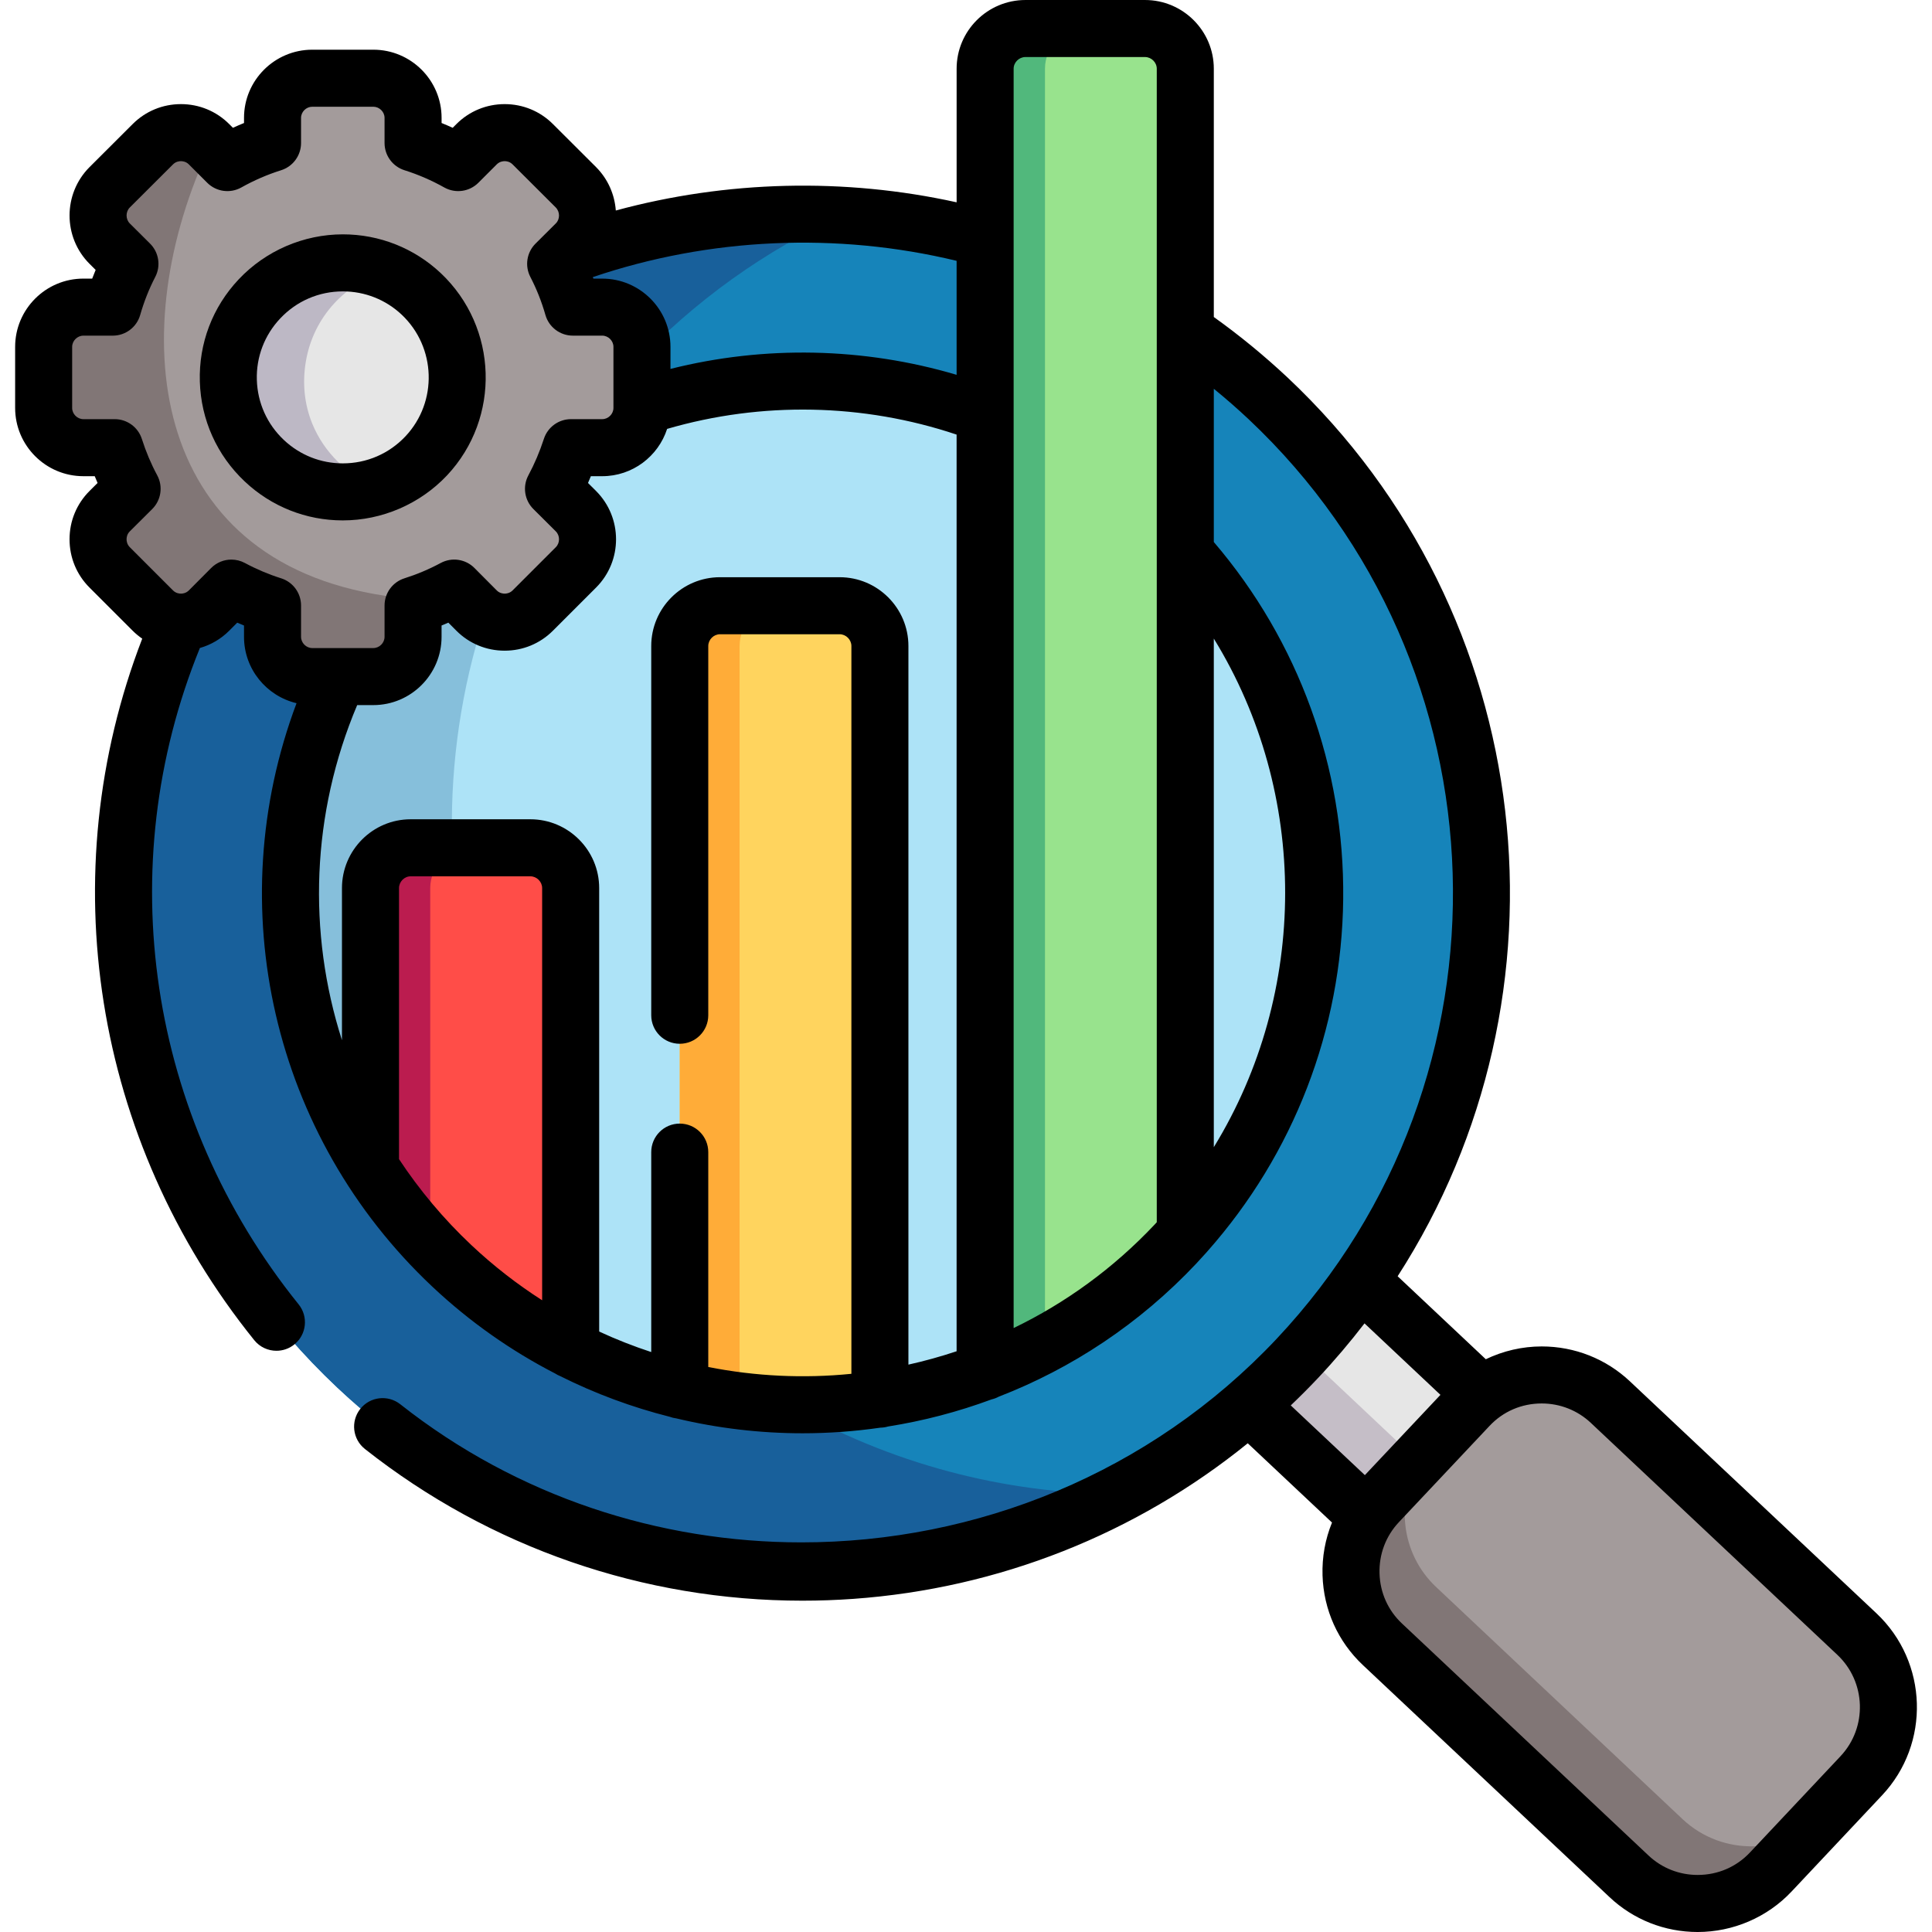 <svg height="512pt" viewBox="-4 0 512 512.005" width="512pt" xmlns="http://www.w3.org/2000/svg"><g fill-rule="evenodd"><path d="m368.715 405.266 24.02-25.508c1.086-1.145 2.23-2.176 3.461-3.094l-48.664-45.805c-4.98 7.188-11.594 15.172-16.746 20.641s-8.418 8.504-12.855 12.395l47.895 45.035c.828-1.258 1.801-2.492 2.891-3.664zm0 0" fill="#e6e6e6"/><path d="m385.234 372.715-24.02 25.508c-1.086 1.145-2.062 2.375-2.891 3.664-6.898 10.562-5.441 24.965 4.035 33.867l65.355 61.492c10.621 10.02 27.512 9.508 37.527-1.117l24.02-25.535c9.992-10.621 9.477-27.512-1.145-37.531l-65.355-61.496c-9.473-8.93-23.93-9.473-34.062-1.973-1.234.918-2.379 1.945-3.465 3.121zm0 0" fill="#a39b9b"/><path d="m376.617 420.609c-9.504-8.902-10.938-23.305-4.039-33.867.832-1.258 1.777-2.461 2.836-3.605l-.031.027-14.168 15.059c-1.086 1.145-2.062 2.375-2.891 3.664-6.898 10.562-5.441 24.965 4.035 33.867l65.355 61.492c10.621 10.02 27.512 9.508 37.527-1.117l14.258-15.141c-10.02 10.621-26.91 11.133-37.559 1.145zm0 0" fill="#817676"/><path d="m371.691 387.086-30.43-28.656c-.488.516-.973 1.059-1.461 1.574-4.121 4.379-8.418 8.504-12.852 12.367l31.371 29.516c.832-1.289 1.805-2.52 2.895-3.664zm0 0" fill="#c5bec7"/><path d="m77.664 113.312c68.133-72.375 182.012-75.836 254.406-7.73 72.371 68.137 75.832 182.02 7.73 254.422-68.133 72.375-182.008 75.836-254.406 7.73-72.367-68.137-75.832-182.023-7.73-254.422zm0 0" fill="#1684ba"/><path d="m164.004 96.734c16.176-17.203 35.012-30.461 55.25-39.738-50.441-2.945-101.766 15.289-139.582 54.227-.66.684-1.348 1.402-2.004 2.09-68.105 72.398-64.641 186.285 7.727 254.418 57.484 54.082 141.105 63.043 207.203 28.23-30.348-.117-60.746-7.988-87.941-23.676-4.238-.113-8.445-.43-12.652-.973-5.324-.633-10.621-1.605-15.859-2.922-9.934-2.434-19.641-6.012-28.914-10.734-11.25-5.727-21.844-13.113-31.488-22.188-1.977-1.863-3.867-3.75-5.727-5.699-6.012-6.355-11.277-13.168-15.832-20.324-32.52-51.133-27.68-119.641 15.746-165.789.488-.543 1.004-1.059 1.516-1.602 11.223-11.539 24.02-20.672 37.73-27.371 4.492-6.211 9.418-12.195 14.828-17.949zm0 0" fill="#18609b"/><path d="m109.93 143.656c51.355-54.562 137.207-57.168 191.797-5.809 54.562 51.359 57.168 137.215 5.812 191.809-51.355 54.566-137.207 57.172-191.797 5.812-54.566-51.359-57.168-137.215-5.812-191.812zm0 0" fill="#ade3f7"/><path d="m147.23 357.656v-122.301c0-5.871-4.812-10.68-10.68-10.68h-31.719c-5.867 0-10.648 4.812-10.648 10.68v74.09c5.926 9.332 13.141 18.094 21.559 26.023 9.645 9.074 20.234 16.461 31.488 22.188zm0 0" fill="#ff4d48"/><path d="m176.141 171.199v197.191c17.379 4.297 35.441 5.098 53.047 2.406v-199.598c0-5.871-4.809-10.68-10.68-10.68h-31.688c-5.867 0-10.68 4.809-10.68 10.68zm0 0" fill="#ffd45e"/><path d="m257.07 363.496c18.605-7.102 35.926-18.379 50.469-33.84.887-.941 1.746-1.859 2.578-2.805v-308.645c0-5.867-4.812-10.648-10.68-10.648h-31.691c-5.867 0-10.676 4.781-10.676 10.648zm0 0" fill="#98e38d"/><path d="m272.93 356.254c0-112.684 0-225.363 0-338.047 0-5.867 4.781-10.648 10.648-10.648h-15.832c-5.867 0-10.676 4.781-10.676 10.648v345.289c5.41-2.062 10.707-4.465 15.859-7.242zm0 0" fill="#51b87c"/><path d="m192 371.312v-200.113c0-5.871 4.781-10.68 10.652-10.68h-15.832c-5.871 0-10.68 4.809-10.68 10.68v197.191c5.238 1.316 10.535 2.293 15.859 2.922zm0 0" fill="#ffac38"/><path d="m110.016 329.77v-94.414c0-5.871 4.809-10.68 10.676-10.68h-15.859c-5.867 0-10.648 4.812-10.648 10.68v74.09c4.551 7.156 9.82 13.969 15.832 20.324zm0 0" fill="#bb1c4f"/><path d="m115.855 224.676c-1.348-38.418 9.703-77.238 33.32-109.992-13.711 6.699-26.508 15.832-37.73 27.371l-1.516 1.602c-43.426 46.152-48.266 114.66-15.746 165.789v-74.09c0-5.871 4.781-10.68 10.648-10.68zm0 0" fill="#86bfdb"/><path d="m142.676 129.543c1.863-3.465 3.41-7.129 4.641-10.906h8.273c5.809 0 10.535-4.75 10.535-10.535v-16.176c0-5.781-4.727-10.535-10.535-10.535h-7.789c-1.145-4.008-2.66-7.844-4.551-11.48l1.547-1.516c0-.031 3.492-3.523 3.836-3.836 4.094-4.094 4.094-10.793 0-14.918l-11.453-11.422c-4.09-4.094-10.789-4.094-14.883 0l-4.867 4.867c-3.777-2.117-7.789-3.863-11.965-5.18v-6.672c0-5.785-4.754-10.508-10.535-10.508h-16.176c-5.781 0-10.535 4.723-10.535 10.508v6.672c-4.18 1.316-8.188 3.062-11.965 5.18l-4.867-4.867c-4.094-4.094-10.793-4.094-14.887 0l-11.449 11.422c-4.094 4.125-4.094 10.824 0 14.918l5.379 5.352c-1.887 3.637-3.406 7.473-4.551 11.48h-7.785c-5.812 0-10.535 4.754-10.535 10.535v16.176c0 5.781 4.723 10.535 10.535 10.535h8.301c1.203 3.777 2.746 7.441 4.609 10.906l-5.953 5.926c-4.094 4.094-4.094 10.793 0 14.887l11.449 11.453c1.977 1.973 4.551 2.977 7.156 3.062 2.777.059 5.609-.945 7.73-3.062l5.926-5.957c3.465 1.863 7.098 3.41 10.906 4.609v8.305c0 5.809 4.75 10.535 10.535 10.535h16.172c5.785 0 10.535-4.727 10.535-10.535v-8.305c3.809-1.199 7.445-2.746 10.906-4.609l5.926 5.957c.66.629 1.375 1.203 2.148 1.633 4.008 2.344 9.305 1.801 12.738-1.633l11.449-11.453c4.094-4.094 4.094-10.793 0-14.887zm0 0" fill="#a39b9b"/><path d="m51.73 38.562-.344-.344c-4.094-4.094-10.793-4.094-14.887 0l-11.449 11.422c-4.094 4.125-4.094 10.82 0 14.914l5.379 5.355c-1.887 3.637-3.406 7.473-4.551 11.48h-7.785c-5.812 0-10.535 4.75-10.535 10.535v16.176c0 5.781 4.723 10.535 10.535 10.535h8.301c1.203 3.777 2.746 7.441 4.609 10.906l-5.953 5.926c-4.094 4.094-4.094 10.793 0 14.887l11.449 11.453c1.977 1.973 4.551 2.977 7.156 3.062 2.777.055 5.609-.945 7.73-3.062l5.926-5.957c3.465 1.863 7.098 3.406 10.906 4.609v8.301c0 5.812 4.75 10.539 10.535 10.539h16.172c5.785 0 10.535-4.727 10.535-10.539v-7.871c-2.461-.887-4.895-1.891-7.27-2.977-63.523-9.391-69.418-70.828-46.461-119.352zm0 0" fill="#817676"/><path d="m56.941 94.789c-5.039 29.285 31.172 48.152 52.012 26.023 13.57-14.43 9.82-37.648-7.211-47.238-18.379-10.336-41.281.746-44.801 21.215zm0 0" fill="#e6e6e6"/><path d="m78.727 112.223c-1.977-4.895-2.691-10.477-1.66-16.52 2.059-11.938 10.676-20.668 21.152-23.848-.113-.027-.227-.086-.344-.141-4.809-1.863-9.789-2.434-14.57-1.863 0 .031-.027.031-.027.031-6.238.742-12.137 3.434-16.805 7.613v.027c-4.781 4.297-8.273 10.137-9.504 17.121 0 .059-.027.086-.027.145-.027.227-.059.43-.113.656v.059c-1.434 9.477 1.457 17.836 6.754 23.992 1.434 1.688 3.035 3.176 4.781 4.523 3.121 2.375 6.668 4.18 10.449 5.266 5.496 1.574 11.422 1.66 17.117-.141-.086-.031-.172-.059-.23-.09-7.527-3.09-13.824-9.074-16.973-16.832zm0 0" fill="#bdb8c5"/></g><path d="m493.293 427.559-65.352-61.492c-6.336-5.961-14.637-9.246-23.371-9.246-5.172 0-10.238 1.191-14.816 3.391l-23.363-21.988c48.02-74.516 37.664-175.25-29.148-238.152-6.188-5.805-12.754-11.191-19.57-16.059v-65.805c0-10.039-8.18-18.207-18.234-18.207h-31.691c-10.055 0-18.234 8.168-18.234 18.207v35.406c-29.73-6.562-60.984-5.789-90.32 2.172-.309-4.184-2.035-8.285-5.223-11.496l-11.441-11.414c-3.41-3.406-7.949-5.285-12.789-5.285-4.836 0-9.379 1.879-12.785 5.285l-.992.992c-.973-.445-1.953-.871-2.941-1.27v-1.363c0-9.961-8.113-18.066-18.09-18.066h-16.176c-9.977 0-18.094 8.105-18.094 18.066v1.363c-.988.398-1.965.824-2.938 1.27l-.992-.992c-3.406-3.406-7.949-5.285-12.789-5.285-4.836 0-9.379 1.879-12.781 5.277l-11.473 11.449c-7.023 7.074-7.016 18.551.031 25.598l1.621 1.613c-.316.762-.621 1.531-.914 2.305h-2.332c-9.977 0-18.09 8.117-18.09 18.094v16.176c0 9.977 8.113 18.094 18.09 18.094h3.004c.242.602.496 1.199.754 1.793l-2.145 2.137c-3.406 3.41-5.285 7.949-5.285 12.789 0 4.84 1.875 9.379 5.285 12.789l11.449 11.449c.785.785 1.637 1.48 2.531 2.098-24.078 62.391-13.016 132.93 29.68 185.906 1.492 1.855 3.68 2.816 5.887 2.816 1.664 0 3.34-.547 4.738-1.672 3.25-2.621 3.762-7.379 1.141-10.629-39.965-49.586-49.82-115.867-26.168-173.945 2.91-.832 5.578-2.383 7.777-4.586l2.121-2.129c.598.262 1.195.512 1.797.758v3c0 8.539 5.953 15.695 13.922 17.586-20.234 53.781-6.441 114.695 35.98 154.621 9.973 9.383 20.949 17.043 32.559 23.02.414.27.855.496 1.32.684 9.348 4.684 19.09 8.273 29.047 10.785.551.207 1.133.352 1.738.426 11 2.625 22.238 3.945 33.473 3.945 6.891 0 13.773-.5 20.598-1.484.715-.012 1.406-.121 2.062-.316 9.309-1.477 18.496-3.871 27.41-7.176.684-.16 1.328-.402 1.93-.73 19.289-7.473 37.246-19.25 52.344-35.289.875-.93 1.73-1.871 2.578-2.82.137-.145.27-.289.391-.445 22.836-25.797 35.574-58.754 35.949-93.309.379-34.836-11.781-68.316-34.289-94.625v-40.609c3.156 2.574 6.238 5.258 9.219 8.059 69.211 65.16 72.535 174.5 7.406 243.738-33.535 35.637-79.641 53.918-125.91 53.918-37.543 0-75.191-12.039-106.312-36.605-3.277-2.586-8.027-2.027-10.613 1.25-2.586 3.273-2.027 8.027 1.25 10.613 33.133 26.16 73.855 40.195 115.922 40.195 4.484 0 8.988-.16 13.496-.48 38.555-2.75 74.875-17.199 104.539-41.234l22.328 21.004c-1.789 4.379-2.664 9.125-2.512 14.004.285 9.125 4.086 17.566 10.695 23.773l65.352 61.484c6.324 5.969 14.625 9.254 23.367 9.254 9.387 0 18.441-3.895 24.852-10.691l24.016-25.535c12.867-13.684 12.211-35.309-1.473-48.219zm-243.781-358.438v30.211c-24.617-7.289-50.902-7.836-75.832-1.566v-5.84c0-9.977-8.113-18.09-18.09-18.09h-2.332c-.051-.137-.105-.266-.16-.398 30.871-10.465 64.676-11.98 96.414-4.316zm-179.016 84.137c-3.297-1.043-6.531-2.41-9.605-4.062-1.129-.605-2.355-.898-3.574-.898-1.965 0-3.906.766-5.359 2.227l-5.914 5.941c-.746.746-1.633.855-2.098.855-.465 0-1.355-.109-2.102-.855l-11.449-11.453c-.746-.746-.855-1.633-.855-2.098 0-.465.109-1.355.844-2.086l5.953-5.926c2.367-2.359 2.906-5.992 1.328-8.934-1.637-3.043-3.004-6.281-4.066-9.621-1-3.137-3.914-5.27-7.203-5.27h-8.301c-1.613 0-2.977-1.363-2.977-2.977v-16.176c0-1.613 1.363-2.977 2.977-2.977h7.789c3.371 0 6.34-2.238 7.266-5.48 1.008-3.527 2.348-6.914 3.988-10.074 1.523-2.93.969-6.512-1.375-8.84l-5.367-5.34c-1.141-1.145-1.133-3.086-.008-4.223l11.457-11.43c.746-.746 1.637-.855 2.102-.855.465 0 1.352.109 2.098.855l4.867 4.867c2.395 2.395 6.086 2.902 9.039 1.25 3.363-1.887 6.91-3.422 10.543-4.566 3.145-.992 5.285-3.91 5.285-7.207v-6.672c0-1.598 1.363-2.949 2.977-2.949h16.176c1.613 0 2.977 1.352 2.977 2.949v6.672c0 3.297 2.141 6.215 5.289 7.207 3.633 1.145 7.176 2.68 10.539 4.566 2.949 1.652 6.645 1.145 9.039-1.25l4.863-4.867c.746-.746 1.637-.855 2.102-.855.465 0 1.355.109 2.105.863l11.426 11.398c1.152 1.16 1.16 3.105.035 4.23l-3.684 3.664c-.082.074-.156.152-.23.23l-1.469 1.461c-2.344 2.328-2.898 5.91-1.375 8.844 1.641 3.156 2.984 6.543 3.992 10.07.926 3.246 3.891 5.48 7.266 5.48h7.785c1.613 0 2.977 1.363 2.977 2.977v15.984.051.141c0 1.613-1.363 2.98-2.977 2.98h-8.273c-3.27 0-6.168 2.102-7.184 5.215-1.109 3.406-2.496 6.664-4.109 9.672-1.582 2.945-1.043 6.578 1.324 8.934l5.941 5.914c1.141 1.137 1.141 3.062.004 4.199l-11.453 11.453c-.746.742-1.637.855-2.098.855-.465 0-1.355-.113-2.09-.844l-5.926-5.957c-2.355-2.367-5.988-2.906-8.93-1.328-3.078 1.656-6.309 3.02-9.609 4.062-3.145.992-5.281 3.91-5.281 7.207v8.301c0 1.617-1.363 2.98-2.977 2.98h-16.176c-1.613 0-2.977-1.363-2.977-2.98v-8.301c0-3.301-2.141-6.215-5.281-7.207zm31.246 153.93v-71.832c0-1.691 1.414-3.121 3.09-3.121h31.719c1.691 0 3.121 1.43 3.121 3.121v109.23c-6.578-4.211-12.863-9.078-18.754-14.621-7.375-6.941-13.77-14.602-19.176-22.777zm81.957 55.082v-56.945c0-4.176-3.383-7.559-7.559-7.559-4.172 0-7.555 3.383-7.555 7.559v52.988c-4.676-1.535-9.285-3.344-13.797-5.434v-117.523c0-10.055-8.184-18.238-18.238-18.238h-31.719c-10.039 0-18.207 8.184-18.207 18.238v40.312c-9.133-28.539-8.148-59.992 4.031-88.809h4.27c9.977 0 18.094-8.117 18.094-18.094v-3c.602-.246 1.199-.496 1.797-.758l2.137 2.145c3.406 3.41 7.945 5.285 12.785 5.285 4.84 0 9.379-1.879 12.785-5.285l11.453-11.453c7.047-7.051 7.047-18.52-.016-25.586l-2.133-2.121c.262-.594.516-1.195.762-1.797h3c8.035 0 14.855-5.27 17.207-12.535 25.086-7.309 51.98-6.777 76.715 1.512v242.926c-4.203 1.402-8.465 2.586-12.77 3.543v-190.441c0-10.055-8.18-18.234-18.234-18.234h-31.688c-10.055 0-18.234 8.18-18.234 18.234v97.852c0 4.176 3.383 7.559 7.555 7.559 4.176 0 7.559-3.383 7.559-7.559v-97.852c0-1.691 1.43-3.121 3.121-3.121h31.688c1.691 0 3.121 1.43 3.121 3.121v192.875c-12.629 1.27-25.422.668-37.93-1.805zm80.926-10.32v-333.742c0-1.676 1.43-3.094 3.121-3.094h31.691c1.691 0 3.121 1.418 3.121 3.094v69.676.055 235.969c-.176.191-.348.383-.523.57-11.016 11.703-23.73 20.863-37.41 27.473zm53.047-47.934v-134.785c25.266 41.043 25.156 93.797 0 134.785zm27.633 61.168c4.387-4.664 8.484-9.496 12.305-14.473l20.125 18.941-20.031 21.273-19.637-18.473c2.469-2.352 4.887-4.773 7.238-7.27zm138.453 100.234-24.012 25.527c-3.613 3.832-8.531 5.941-13.848 5.941-4.875 0-9.488-1.824-13.008-5.141l-65.359-61.504c-3.672-3.441-5.785-8.141-5.941-13.223-.16-5.098 1.66-9.934 5.125-13.617l24.027-25.516c3.602-3.84 8.512-5.949 13.828-5.949 4.871 0 9.488 1.824 13.012 5.137l65.348 61.488c7.621 7.188 7.992 19.238.828 26.855zm0 0"/><path d="m114.465 125.984c14.285-15.211 13.547-39.25-1.648-53.59-7.047-6.633-16.262-10.289-25.945-10.289-10.418 0-20.484 4.348-27.613 11.922-6.941 7.359-10.602 16.98-10.301 27.098.297 10.129 4.527 19.531 11.898 26.473 7.055 6.656 16.277 10.316 25.973 10.316 10.406.004 20.477-4.34 27.637-11.93zm-50.402-25.309c-.18-6.074 2.02-11.855 6.195-16.281 4.355-4.625 10.254-7.172 16.613-7.172 5.82 0 11.355 2.191 15.582 6.172 9.141 8.629 9.586 23.094 1.004 32.23-4.367 4.629-10.273 7.176-16.629 7.176-5.824 0-11.363-2.199-15.605-6.203-4.438-4.176-6.977-9.832-7.16-15.922zm0 0"/></svg>